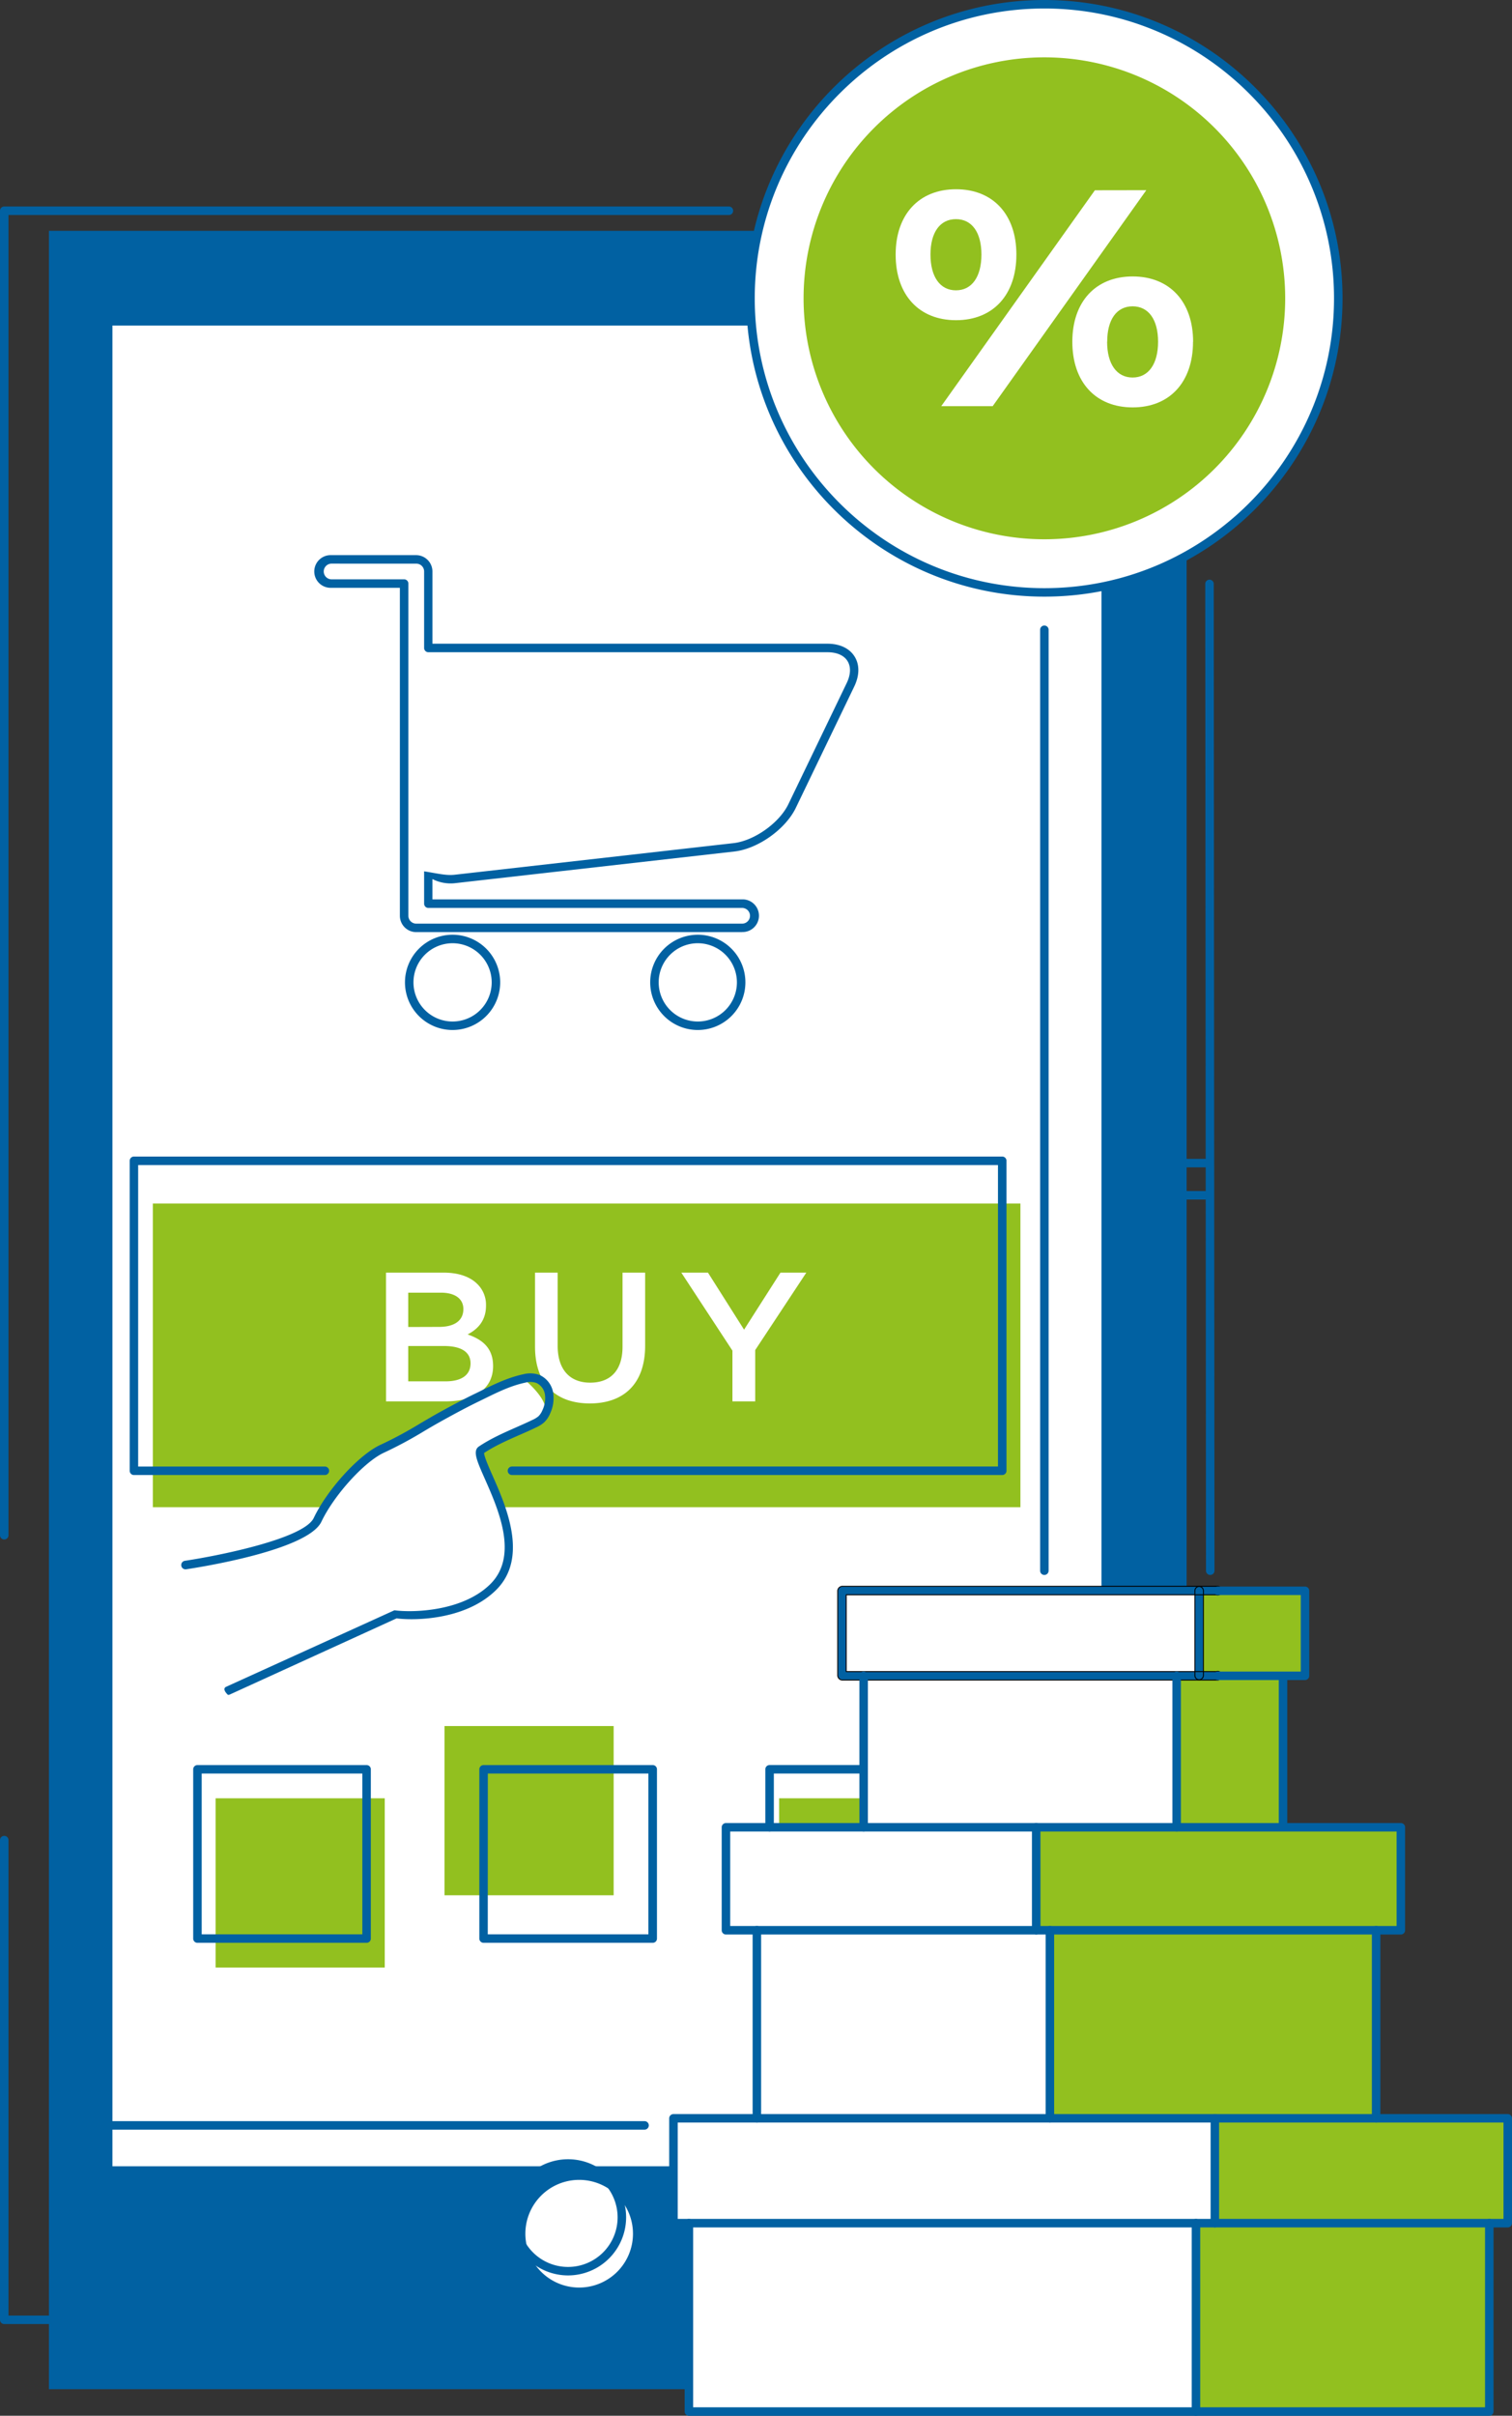 <svg id="image" xmlns="http://www.w3.org/2000/svg" viewBox="0 0 712.1 1136.97"><rect x="0" y="0" width="712.1" height="1136.97" fill="#333333" stroke="none"/><defs><style>.cls-1{fill:#0161a2}.cls-2{fill:#fff}.cls-3{fill:#92c01f}.cls-4{fill:none;stroke:#000;stroke-linecap:round;stroke-linejoin:round;stroke-width:.43px}</style></defs><path class="cls-1" d="M23.04 108.64h535.82v1015.83H23.04z"/><path class="cls-2" d="M52.95 153.22h465.81v866.33H52.95z"/><path class="cls-3" d="M71.98 566.43h408.6v142.94H71.98z"/><path class="cls-2" d="M1521.53 1222.86a138.41 138.41 0 11-138.42-138.41 138.41 138.41 0 01138.42 138.41zm-448.48 458.55h27.18c6.93 0 12.38 1.9 15.84 5.37a13.66 13.66 0 014.07 10.21c0 7.27-4.15 11.17-8.66 13.51 7.1 2.43 12 6.49 12 14.89 0 10.82-8.91 16.62-22.41 16.62h-28zm25 25.54c6.85 0 11.43-2.69 11.43-8.4 0-4.76-3.81-7.71-10.64-7.71h-15.33V1707zm3.13 25.62c7.27 0 11.68-2.85 11.68-8.48 0-5.1-4.07-8.14-12.47-8.14h-16.88v16.62zm42.05-16.27v-34.89h10.66v34.45c0 11.26 5.79 17.33 15.31 17.33s15.24-5.72 15.24-16.89v-34.89h10.65v34.37c0 18.1-10.21 27.19-26.06 27.19s-25.8-9.09-25.8-26.67zm92.97 1.82l-24.07-36.71h12.55l17 26.84 17.14-26.84H1271l-24.07 36.45V1742h-10.73zM978.62 1819s40-7.73 48.51-11.94 8.23-2.19 21.36-21.11c13.76-19.87 41.71-31.61 52.4-37.81s36.95-16.71 36.95-16.71 15.71 12.33 8.55 19.06c-6 5.62-28.54 9.89-28.48 16.08s16.91 34.24 13.37 45.86-10.68 32.22-52.3 29.83l-80.18 36.46z" transform="translate(-891.25 -1082.45)"/><path class="cls-2" d="M396.54 747.61h218.07v40.97H396.54z"/><path class="cls-3" d="M366.95 846.36h79.65v79.66h-79.65z"/><path class="cls-2" d="M405.46 781.15h172.73v78.86H405.46z"/><path class="cls-2" d="M341.9 859.8h317.83v48.66H341.9z"/><path class="cls-2" d="M356.46 901.33h291.65V997H356.46z"/><path class="cls-2" d="M317.01 996.99h393.08v49.33H317.01z"/><path class="cls-2" d="M324.44 1035.59H701.4v99.38H324.44z"/><path class="cls-2" d="M1189.36 2133.73a25.34 25.34 0 11-25.36-25.33 25.34 25.34 0 0125.36 25.33z" transform="translate(-891.25 -1082.45)"/><path class="cls-3" d="M494.11 908.47h154V997h-154z"/><path class="cls-3" d="M488.01 859.8h171.26v48.89H488.01zm84.14 137.19H710.1v49.33H572.15zm-8.89 49.34H701.4v88.65H563.26zm-9.97-257.7h50.97v71.17h-50.97zm11.45-41.02h49.88v40.97h-49.88z"/><path class="cls-3" d="M1496.53 1222.86a113.41 113.41 0 11-113.4-113.42 113.41 113.41 0 01113.4 113.42z" transform="translate(-891.25 -1082.45)"/><path class="cls-3" d="M101.54 846.36h79.66v79.66h-79.66zm107.81-34.01h79.66v79.66h-79.66z"/><path class="cls-1" d="M998.6 1880.13c-2.27-2.18-1.83-3.36-.83-3.81l79.24-36c8.33 1.16 32 .7 45.15-12.3 13.46-13.34 3.8-35.15-2.58-49.58-3.76-8.49-5.84-13.17-2.77-15.22 5.54-3.71 11.56-6.36 17.38-8.93 2.61-1.16 5.25-2.31 7.84-3.57a11.93 11.93 0 002.79-1.69 8.42 8.42 0 001.91-2.92 12.92 12.92 0 001.19-7.14 7.19 7.19 0 00-4-5.62 8.92 8.92 0 00-5.3-.16c-6.82 1.45-12.88 4.43-19.3 7.58l-2.76 1.35c-5.72 2.77-11.3 5.8-16.48 8.66-3 1.65-6 3.39-8.95 5.14a194.73 194.73 0 01-18.8 10.12c-9.24 4.1-23.68 19.94-29.71 32.6-6.45 13.51-57.86 21.52-63.7 22.39a2 2 0 11-.59-4c15.28-2.28 56-10.33 60.68-20.15 6.47-13.59 21.58-30.06 31.69-34.55a189.54 189.54 0 0018.4-9.91c3-1.76 6-3.53 9-5.2 5.24-2.88 10.89-5.94 16.68-8.74l2.74-1.34c6.36-3.13 12.92-6.35 20.23-7.91a12.92 12.92 0 017.63.36 11.11 11.11 0 016.44 8.7 16.89 16.89 0 01-1.47 9.39 12.13 12.13 0 01-2.9 4.27 15.08 15.08 0 01-3.72 2.32c-2.63 1.28-5.31 2.45-8 3.62-5.82 2.57-11.33 5-16.49 8.4 0 1.54 2.14 6.48 3.91 10.48 6.42 14.5 17.16 38.76 1.75 54-14.85 14.71-40 14.33-46.86 13.35L999.42 1880a1.84 1.84 0 01-.82.13zM893.25 1807a2 2 0 01-2-2v-623.36a2 2 0 012-2h341.29a2 2 0 110 4H895.25V1805a2 2 0 01-2 2zm301.56 369.26H893.25a2 2 0 01-2-2V1948.5a2 2 0 014 0v223.76h299.56a2 2 0 010 4z" transform="translate(-891.25 -1082.45)"/><path class="cls-1" d="M934.47 1807a2 2 0 01-2-2v-582.14a2 2 0 012-2h300.07a2 2 0 010 4H936.47V1805a2 2 0 01-2 2zm260.34 277.76H934.47a2 2 0 01-2-2v-146.12a2 2 0 014 0v144.12h258.34a2 2 0 010 4zm188.3-261.06a2 2 0 01-2-2v-442.85a2 2 0 014 0v442.86a2 2 0 01-2 1.99z" transform="translate(-891.25 -1082.45)"/><path class="cls-1" d="M1363.27 1776.66h-230.9a2 2 0 110-4h228.89v-141.88H956.32v141.89h87.93a2 2 0 010 4h-89.92a2 2 0 01-2-2v-145.89a2 2 0 012-2h408.94a2 2 0 012 2v145.88a2 2 0 01-2 2zm-128.73-565.05h-150.62a2 2 0 01-2-2v-12a2 2 0 012-2h150.62a2 2 0 110 4h-148.62v8h148.62a2 2 0 010 4zm-75.74 941.76a27.34 27.34 0 1127.33-27.34 27.37 27.37 0 01-27.33 27.34zm0-50.67a23.34 23.34 0 1023.32 23.33 23.36 23.36 0 00-23.32-23.33zm302.08-470.84h-36.54a2 2 0 010-4h36.54a2 2 0 110 4zm0 15.14h-36.54a2 2 0 110-4h36.54a2 2 0 110 4zm-77.77-283.74c-77.42 0-140.41-63-140.41-140.4s63-140.41 140.41-140.41 140.43 63 140.43 140.41-63.01 140.4-140.43 140.4zm0-276.81c-75.21 0-136.4 61.19-136.4 136.41s61.19 136.41 136.4 136.41 136.42-61.19 136.42-136.41-61.19-136.41-136.42-136.41zm-184.48 910.38H1119a2 2 0 01-2-2v-79.66a2 2 0 012-2h79.66a2 2 0 012 2v79.66a2 2 0 01-2.03 2zm-77.66-4h75.65v-75.67H1121zm-57.07 4h-79.66a2 2 0 01-2-2v-79.66a2 2 0 012-2h79.66a2 2 0 012 2v79.66a2 2 0 01-2 2zm-77.66-4h75.66v-75.67h-75.66zm267.45-48.38a2 2 0 01-2-2v-27.29a2 2 0 012-2H1298a2 2 0 010 4h-42.3v25.29a2 2 0 01-2.01 2zm-149.29-377.23a22.42 22.42 0 1122.42-22.4 22.44 22.44 0 01-22.42 22.4zm0-40.84a18.42 18.42 0 1018.42 18.44 18.44 18.44 0 00-18.42-18.44zm115.5 40.84a22.42 22.42 0 1122.41-22.4 22.44 22.44 0 01-22.41 22.4zm0-40.84a18.42 18.42 0 1018.41 18.44 18.45 18.45 0 00-18.41-18.44z" transform="translate(-891.25 -1082.45)"/><path class="cls-1" d="M1240.78 1521.15h-153.5a7.7 7.7 0 01-7.7-7.69V1359.1h-32.35a7.69 7.69 0 110-15.37h40a7.69 7.69 0 017.68 7.68v34h186c5.81 0 10.36 2.13 12.8 6s2.38 8.91-.14 14.15l-27.5 57.07c-4.86 10.09-17.85 19.32-29 20.58l-131.27 14.88a19 19 0 01-10.9-1.91v9.56h145.82a7.69 7.69 0 110 15.37zm-193.55-173.43a3.7 3.7 0 000 7.39h34.35a2 2 0 012 2v156.35a3.7 3.7 0 003.7 3.69h153.5a3.69 3.69 0 000-7.38H1093a2 2 0 01-2-2v-15.23c6.38 1 10.29 2.07 14.44 1.6l131.27-14.87c9.75-1.11 21.58-9.5 25.84-18.34l27.5-57.07c1.9-4 2-7.62.34-10.29s-5-4.15-9.41-4.15H1093a2 2 0 01-2-2v-36a3.69 3.69 0 00-3.68-3.69zm414 475.98a2 2 0 01-2-2l-.35-464.43a2 2 0 014 0l.35 464.43a2 2 0 01-2 2zm-75.51 257.74a2 2 0 01-2-2v-88.53a2 2 0 014 0v88.53a2 2 0 01-2 2zm153.64 0a2 2 0 01-2-2v-88.53a2 2 0 014 0v88.53a2 2 0 01-2 2z" transform="translate(-891.25 -1082.45)"/><path class="cls-1" d="M1551 1992.92h-171.74a2 2 0 01-2-2v-48.46a2 2 0 012-2H1551a2 2 0 012 2v48.46a2 2 0 01-2 2zm-169.71-4H1549v-44.47h-167.74zm73.22 230.51H1215.7a2 2 0 01-2-2v-88.65a2 2 0 014 0v86.65h234.81v-86.65a2 2 0 014 0v88.65a2 2 0 01-2 2z" transform="translate(-891.25 -1082.45)"/><path class="cls-1" d="M1601.34 2130.77h-392.92a2 2 0 01-2-2v-49.33a2 2 0 012-2h392.92a2 2 0 012 2v49.33a2 2 0 01-2 2zm-390.91-4h388.91v-45.34h-388.91zM1456 1873a2 2 0 01-2-2v-39.87a2 2 0 014 0V1871a2 2 0 01-2 2z" transform="translate(-891.25 -1082.45)"/><path class="cls-1" d="M1464.66 1873.16h-176.73a2.24 2.24 0 01-2.14-2.12v-39.87a2.24 2.24 0 012.14-2.13h176.73a2.24 2.24 0 012.14 2.13 2.07 2.07 0 01-2.72 1.86H1289.8v36.14h174.28a2.07 2.07 0 012.72 1.87 2.24 2.24 0 01-2.14 2.12z" transform="translate(-891.25 -1082.45)"/><path class="cls-4" d="M1456 1873a2 2 0 01-2-2v-39.87a2 2 0 014 0V1871a2 2 0 01-2 2z" transform="translate(-891.25 -1082.45)"/><path class="cls-4" d="M1464.66 1873.16h-176.73a2.24 2.24 0 01-2.14-2.12v-39.87a2.24 2.24 0 012.14-2.13h176.73a2.24 2.24 0 012.14 2.13 2.07 2.07 0 01-2.72 1.86H1289.8v36.14h174.28a2.07 2.07 0 012.72 1.87 2.24 2.24 0 01-2.14 2.12z" transform="translate(-891.25 -1082.45)"/><path class="cls-1" d="M1505.86 1873.16h-41.07a2 2 0 110-4h39.07v-36h-39.07a2 2 0 110-4h41.07a2 2 0 012 2v40a2 2 0 01-2 2z" transform="translate(-891.25 -1082.45)"/><path class="cls-1" d="M1495.51 1944.25a2 2 0 01-2-2v-71.08a2 2 0 014 0v71.08a2 2 0 01-2 2zm-116.25 48.67h-146.11a2 2 0 01-2-2v-48.46a2 2 0 012-2h146.11a2 2 0 110 4h-144.11v44.47h144.11a2 2 0 110 4zm84.14 137.85a2 2 0 01-2-2v-49.33a2 2 0 014 0v49.33a2 2 0 01-2 2zm129.26 88.66h-138.15a2 2 0 110-4h136.14v-86.65a2 2 0 014 0v88.65a2 2 0 01-1.99 2z" transform="translate(-891.25 -1082.45)"/><path class="cls-1" d="M1298 1944.45a2 2 0 01-2-2v-71.29a2 2 0 014 0v71.29a2 2 0 01-2 2zm-50.29 136.99a2 2 0 01-2-2v-88.53a2 2 0 014 0v88.53a2 2 0 01-2 2zm197.7-136.99a2 2 0 01-2-2v-71.29a2 2 0 114 0v71.29a2 2 0 01-2 2z" transform="translate(-891.25 -1082.45)"/><path class="cls-2" d="M1369.93 1202.26c0 19-11 30.89-28.43 30.89s-28.43-11.89-28.43-30.89c0-18.85 11-30.74 28.43-30.74s28.43 11.89 28.43 30.74zm-40.46 0c0 10.44 4.49 16.83 12 16.83s12-6.39 12-16.83-4.49-16.67-12-16.67-12 6.23-12 16.67zm101.65-30.3l-72.36 101.66h-24.22L1406.9 1172zm22 71.34c0 19-11 30.89-28.42 30.89s-28.42-11.89-28.42-30.89c0-18.85 11-30.74 28.42-30.74s28.46 11.89 28.46 30.74zm-40.46 0c0 10.44 4.5 16.83 12 16.83s12-6.39 12-16.83-4.49-16.68-12-16.68-11.96 6.25-11.96 16.68z" transform="translate(-891.25 -1082.45)"/></svg>